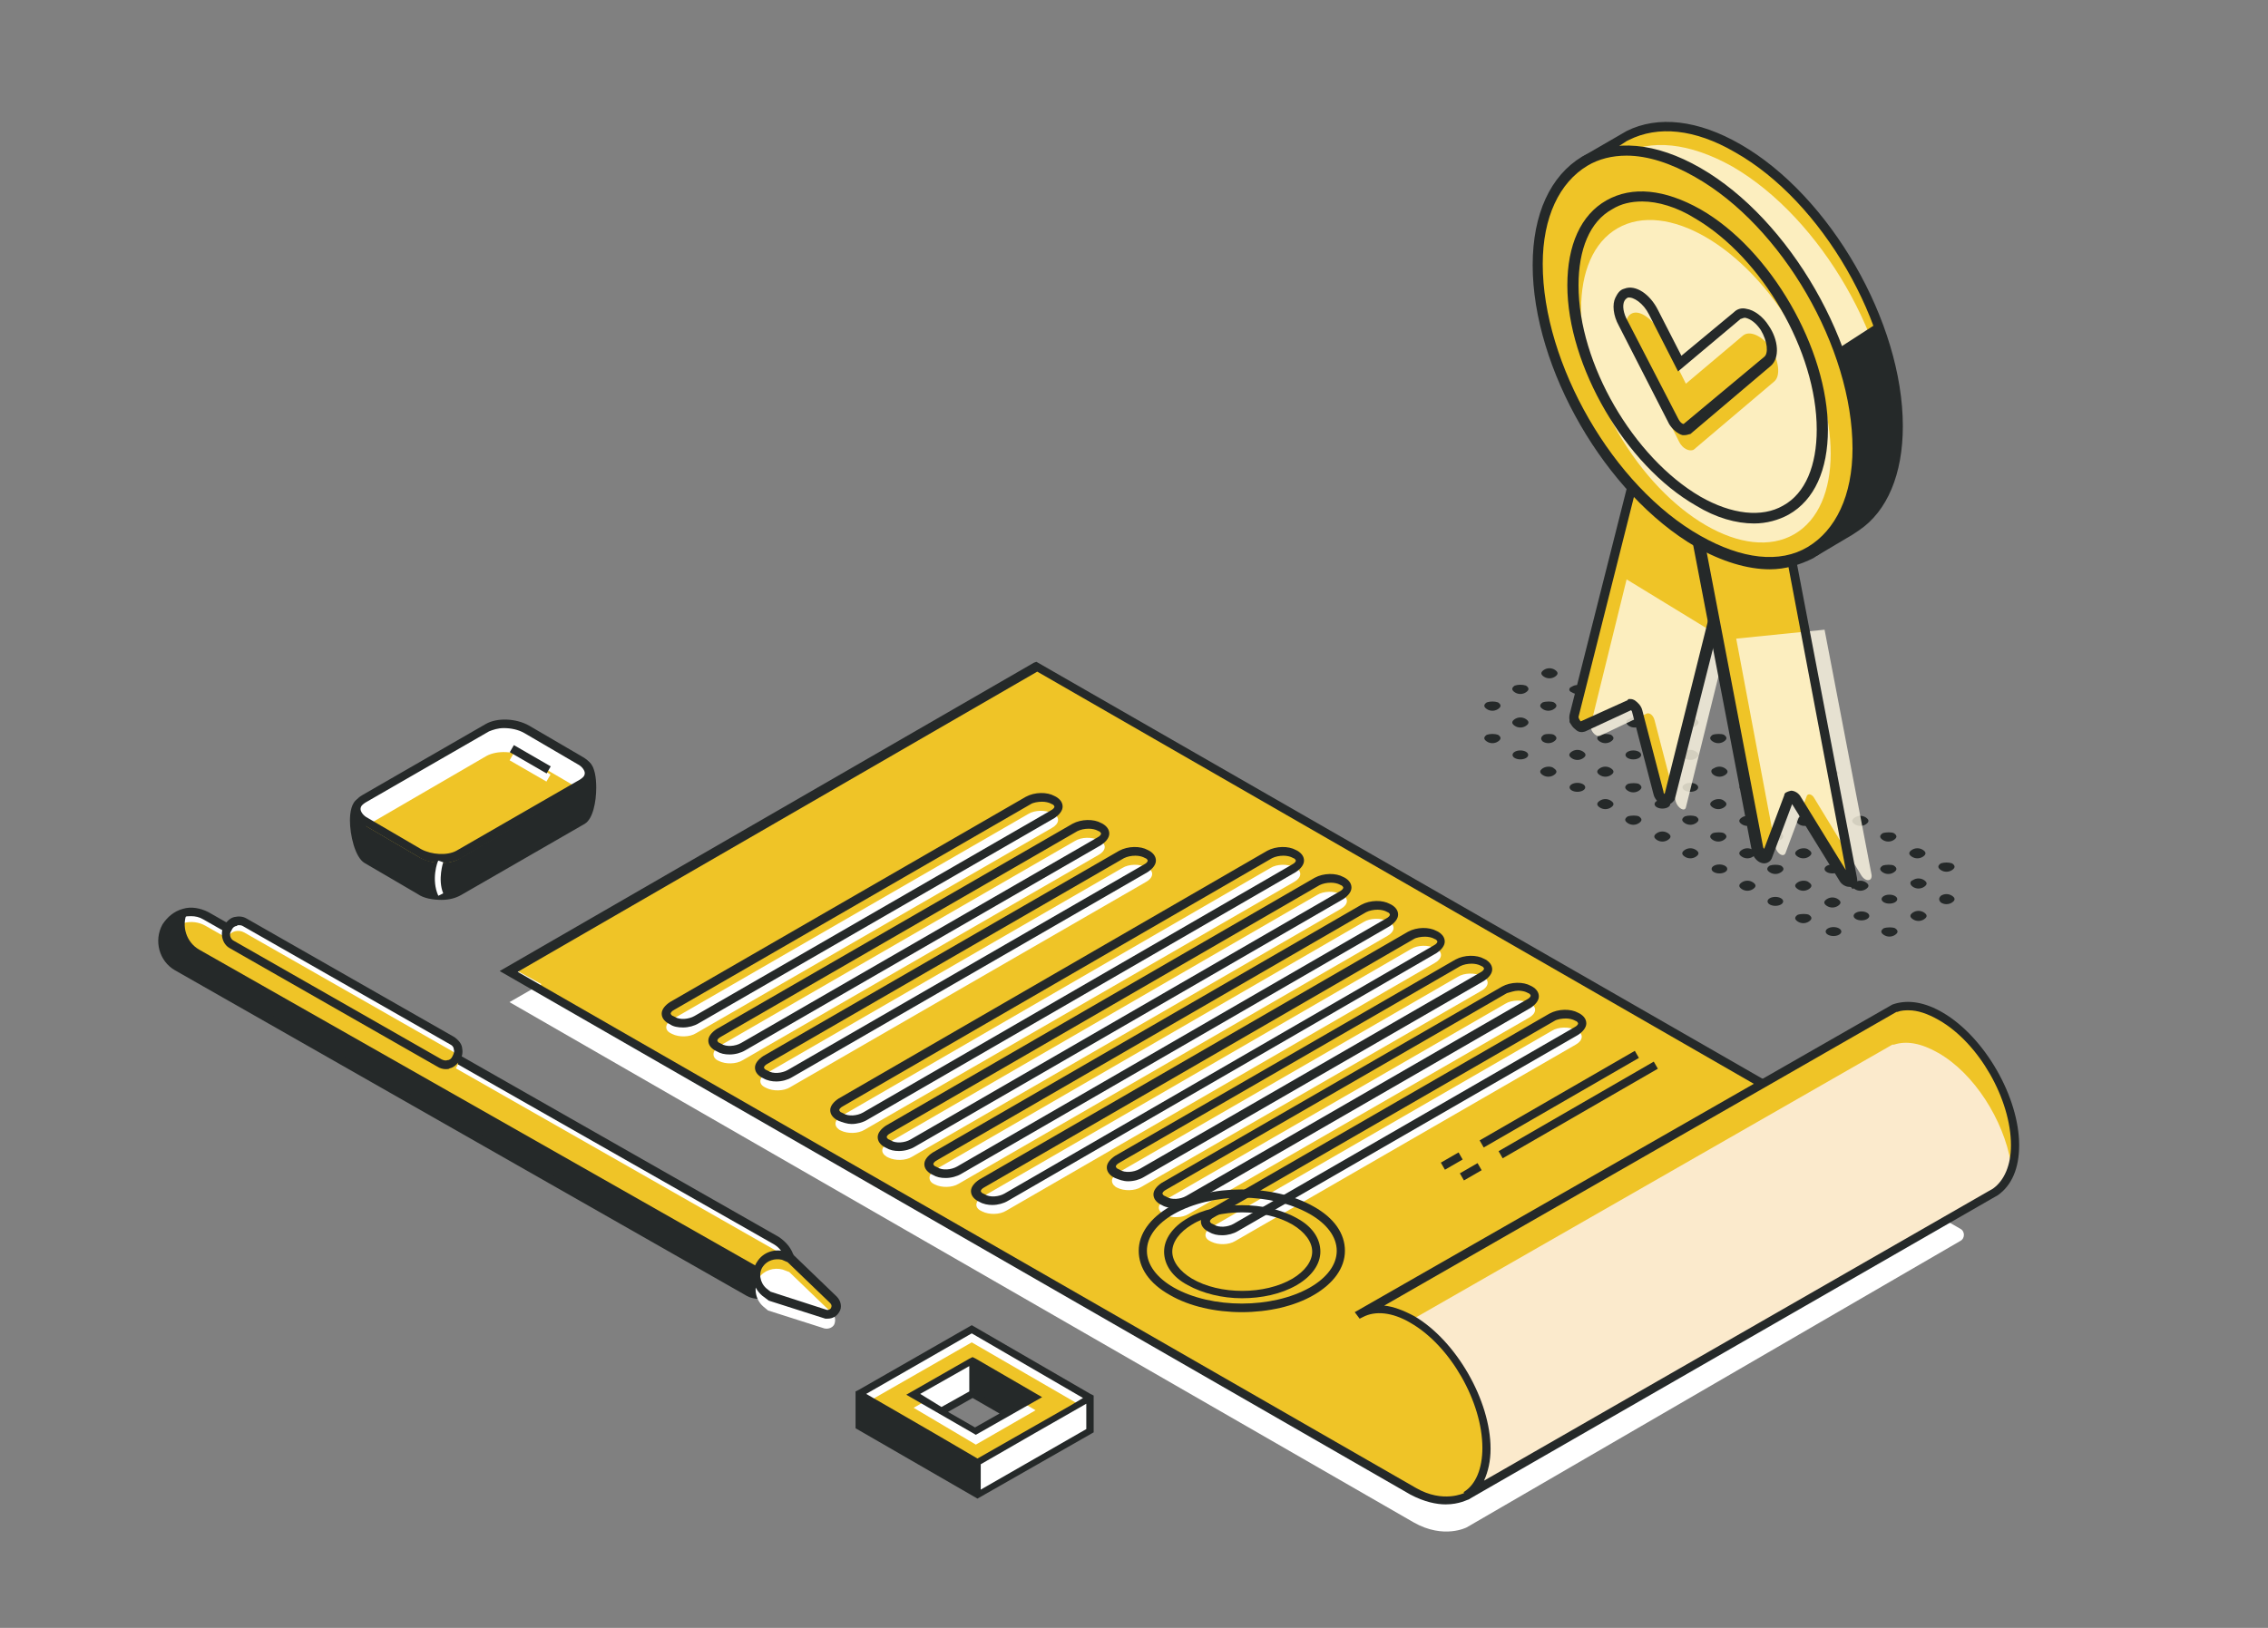 <svg width="390" height="280" viewBox="0 0 390 280" fill="none" xmlns="http://www.w3.org/2000/svg">
<rect x="0" y="0" width="390" height="280" fill="#808080" stroke="none"/>
<path d="M178.365 114.68L333.842 204.166L261.24 246.095L260.677 250.739L252.234 257.352C252.234 257.352 248.295 259.462 243.089 256.507L87.612 167.021L178.365 114.68Z" fill="white"/>
<path d="M178.365 120.168L337.078 211.343C337.922 211.765 337.922 213.031 337.078 213.453L252.234 262.699C252.234 262.699 248.295 264.809 243.089 261.854L87.612 172.368L178.365 120.168Z" fill="white"/>
<path d="M261.239 240.955L260.676 245.598L252.234 252.211C252.234 252.211 248.295 254.322 243.089 251.367L88.395 166.695L178.365 115.027L329.058 201.699L261.239 240.955Z" fill="#EFC427"/>
<path d="M261.239 245.955L260.676 250.598L252.234 257.211C252.234 257.211 248.295 259.322 243.089 256.367L92.395 169.695L178.365 120.027L329.058 206.699L261.239 245.955Z" fill="#EFC427"/>
<path d="M248.576 258.759C250.968 258.759 252.375 257.915 252.516 257.915L261.239 251.02L261.802 246.377L335.249 204.026L178.224 113.836L177.802 113.977L85.923 167.021L242.526 257.07C244.918 258.337 247.028 258.759 248.576 258.759ZM259.973 250.317L251.812 256.789C251.812 256.789 248.154 258.618 243.511 255.945L89.019 167.162L178.365 115.524L332.435 204.167L260.536 245.674L259.973 250.317Z" fill="#252929"/>
<path d="M131.511 187.001L131.793 187.142C132.918 187.704 134.747 187.704 135.873 187.001L197.079 151.685C198.345 150.981 198.486 149.856 197.36 149.293L197.079 149.152C195.953 148.589 194.124 148.589 192.999 149.293L131.793 184.609C130.526 185.312 130.386 186.438 131.511 187.001Z" fill="white"/>
<path d="M133.481 186.016C134.466 186.016 135.451 185.734 136.154 185.312L197.36 149.996C198.204 149.433 198.767 148.73 198.767 148.026C198.767 147.323 198.345 146.76 197.641 146.338L197.36 146.197C196.094 145.494 193.983 145.494 192.435 146.338L131.23 181.654C130.385 182.217 129.823 182.92 129.823 183.624C129.823 184.327 130.245 184.89 130.948 185.312L131.23 185.453C131.933 185.875 132.777 186.016 133.481 186.016ZM195.25 147.182C195.812 147.182 196.375 147.323 196.657 147.464L196.938 147.604C197.079 147.604 197.36 147.886 197.36 148.026C197.36 148.167 197.219 148.448 196.657 148.73L135.451 184.046C134.466 184.609 132.918 184.75 132.074 184.187L131.792 184.046C131.652 184.046 131.37 183.765 131.37 183.624C131.37 183.483 131.511 183.202 132.074 182.92L193.28 147.604C193.842 147.323 194.546 147.182 195.25 147.182Z" fill="#252929"/>
<path d="M123.35 182.358L123.632 182.499C124.757 183.061 126.587 183.061 127.712 182.358L188.918 147.042C190.184 146.338 190.325 145.213 189.199 144.65L188.918 144.509C187.792 143.946 185.963 143.946 184.838 144.65L123.632 179.966C122.506 180.669 122.365 181.795 123.35 182.358Z" fill="white"/>
<path d="M125.461 181.373C126.446 181.373 127.431 181.091 128.134 180.669L189.34 145.353C190.184 144.79 190.747 144.087 190.747 143.383C190.747 142.68 190.325 142.117 189.621 141.695L189.34 141.554C188.074 140.851 185.963 140.851 184.415 141.695L123.21 177.011C122.365 177.574 121.803 178.277 121.803 178.981C121.803 179.684 122.225 180.247 122.928 180.669L123.21 180.81C123.913 181.232 124.617 181.373 125.461 181.373ZM187.229 142.539C187.792 142.539 188.355 142.68 188.637 142.821L188.918 142.961C189.059 142.961 189.34 143.243 189.34 143.383C189.34 143.524 189.199 143.805 188.637 144.087L127.431 179.403C126.446 179.966 124.898 180.107 124.054 179.544L123.772 179.403C123.632 179.403 123.35 179.122 123.35 178.981C123.35 178.84 123.491 178.559 124.054 178.277L185.26 142.961C185.822 142.68 186.526 142.539 187.229 142.539Z" fill="#252929"/>
<path d="M115.33 177.715L115.612 177.855C116.737 178.418 118.566 178.418 119.692 177.715L180.898 142.399C182.164 141.695 182.305 140.569 181.179 140.007L180.898 139.866C179.772 139.303 177.943 139.303 176.817 140.007L115.612 175.323C114.345 176.026 114.204 177.152 115.33 177.715Z" fill="white"/>
<path d="M117.441 176.73C118.426 176.73 119.411 176.448 120.114 176.026L181.32 140.71C182.164 140.147 182.727 139.444 182.727 138.74C182.727 138.037 182.305 137.474 181.601 137.052L181.32 136.911C180.054 136.208 177.943 136.208 176.395 137.052L115.19 172.368C114.345 172.931 113.783 173.634 113.783 174.338C113.783 175.041 114.205 175.604 114.908 176.026L115.19 176.167C115.752 176.589 116.597 176.73 117.441 176.73ZM179.209 137.896C179.772 137.896 180.335 138.037 180.617 138.177L180.898 138.318C181.039 138.318 181.32 138.6 181.32 138.74C181.32 138.881 181.179 139.162 180.617 139.444L119.411 174.76C118.426 175.323 116.878 175.463 116.034 174.901L115.752 174.76C115.612 174.76 115.33 174.479 115.33 174.338C115.33 174.197 115.471 173.916 116.034 173.634L177.24 138.318C177.662 138.037 178.506 137.896 179.209 137.896Z" fill="#252929"/>
<path d="M160.496 203.604L160.777 203.744C161.903 204.307 163.732 204.307 164.858 203.604L238.586 160.971C239.853 160.268 239.993 159.142 238.868 158.579L238.586 158.438C237.461 157.876 235.631 157.876 234.506 158.579L160.777 201.212C159.652 201.915 159.511 203.041 160.496 203.604Z" fill="white"/>
<path d="M162.606 202.619C163.591 202.619 164.576 202.337 165.28 201.915L239.008 159.283C239.852 158.72 240.415 158.016 240.415 157.313C240.415 156.609 239.993 156.046 239.29 155.624L239.008 155.484C237.742 154.78 235.631 154.78 234.084 155.624L160.355 198.257C159.511 198.82 158.948 199.523 158.948 200.227C158.948 200.93 159.37 201.493 160.074 201.915L160.355 202.056C161.059 202.478 161.762 202.619 162.606 202.619ZM236.898 156.469C237.461 156.469 238.023 156.609 238.305 156.75L238.586 156.891C238.727 156.891 239.008 157.172 239.008 157.313C239.008 157.453 238.868 157.735 238.305 158.016L164.576 200.649C163.591 201.212 162.044 201.352 161.199 200.79L160.918 200.649C160.777 200.649 160.496 200.368 160.496 200.227C160.496 200.086 160.637 199.805 161.199 199.523L234.928 156.891C235.491 156.609 236.194 156.469 236.898 156.469Z" fill="#252929"/>
<path d="M152.476 198.961L152.757 199.101C153.883 199.664 155.712 199.664 156.838 198.961L230.566 156.328C231.833 155.625 231.973 154.499 230.848 153.936L230.566 153.795C229.441 153.233 227.611 153.233 226.486 153.936L152.757 196.569C151.491 197.272 151.35 198.257 152.476 198.961Z" fill="white"/>
<path d="M154.586 197.976C155.571 197.976 156.556 197.694 157.26 197.272L230.988 154.64C231.832 154.077 232.395 153.373 232.395 152.67C232.395 151.966 231.973 151.403 231.27 150.981L230.988 150.841C229.722 150.137 227.611 150.137 226.064 150.981L152.335 193.614C151.491 194.177 150.928 194.88 150.928 195.584C150.928 196.287 151.35 196.85 152.054 197.272L152.335 197.413C153.039 197.835 153.742 197.976 154.586 197.976ZM228.878 151.826C229.44 151.826 230.003 151.966 230.285 152.107L230.566 152.248C230.707 152.248 230.988 152.529 230.988 152.67C230.988 152.81 230.848 153.092 230.285 153.373L156.556 196.006C155.571 196.569 154.024 196.709 153.179 196.147L152.898 196.006C152.757 196.006 152.476 195.724 152.476 195.584C152.476 195.443 152.617 195.162 153.179 194.88L226.908 152.248C227.471 151.966 228.174 151.826 228.878 151.826Z" fill="#252929"/>
<path d="M144.315 194.317L144.597 194.458C145.723 195.021 147.552 195.021 148.677 194.317L222.546 151.685C223.813 150.981 223.953 149.856 222.828 149.293L222.546 149.152C221.421 148.589 219.592 148.589 218.466 149.293L144.738 191.925C143.471 192.629 143.331 193.614 144.315 194.317Z" fill="white"/>
<path d="M146.426 193.332C147.41 193.332 148.395 193.051 149.099 192.629L222.827 149.996C223.672 149.433 224.234 148.73 224.234 148.026C224.234 147.323 223.812 146.76 223.109 146.338L222.827 146.197C221.561 145.494 219.45 145.494 217.903 146.338L144.174 188.971C143.33 189.533 142.767 190.237 142.767 190.94C142.767 191.644 143.189 192.207 143.893 192.629L144.174 192.77C144.878 193.051 145.722 193.332 146.426 193.332ZM220.717 147.182C221.28 147.182 221.842 147.323 222.124 147.464L222.405 147.604C222.546 147.604 222.827 147.886 222.827 148.026C222.827 148.167 222.687 148.448 222.124 148.73L148.395 191.363C147.41 191.925 145.863 192.066 145.019 191.503L144.737 191.363C144.596 191.363 144.315 191.081 144.315 190.94C144.315 190.8 144.456 190.518 145.019 190.237L218.747 147.604C219.31 147.323 220.013 147.182 220.717 147.182Z" fill="#252929"/>
<path d="M200.033 208.81L200.315 208.951C201.44 209.513 203.27 209.513 204.395 208.81L262.928 175.041C264.194 174.338 264.335 173.212 263.209 172.649L262.928 172.509C261.802 171.946 259.973 171.946 258.847 172.649L200.315 206.418C199.049 207.121 198.908 208.106 200.033 208.81Z" fill="white"/>
<path d="M202.003 207.825C202.988 207.825 203.973 207.543 204.677 207.121L263.209 173.353C264.053 172.79 264.616 172.087 264.616 171.383C264.616 170.68 264.194 170.117 263.491 169.695L263.209 169.554C261.943 168.85 259.832 168.85 258.285 169.695L199.752 203.463C198.908 204.026 198.345 204.729 198.345 205.433C198.345 206.136 198.767 206.699 199.471 207.121L199.752 207.262C200.456 207.684 201.3 207.825 202.003 207.825ZM261.099 170.398C261.661 170.398 262.224 170.539 262.506 170.68L262.787 170.82C262.928 170.82 263.209 171.102 263.209 171.242C263.209 171.383 263.068 171.664 262.506 171.946L203.973 205.714C202.988 206.277 201.441 206.418 200.596 205.855L200.315 205.714C200.174 205.714 199.893 205.433 199.893 205.292C199.893 205.152 200.033 204.87 200.596 204.589L259.129 170.82C259.692 170.68 260.395 170.398 261.099 170.398Z" fill="#252929"/>
<path d="M191.873 204.167L192.154 204.307C193.28 204.87 195.109 204.87 196.235 204.167L254.767 170.398C256.033 169.695 256.174 168.569 255.049 168.006L254.767 167.865C253.641 167.303 251.812 167.303 250.687 168.006L192.154 201.775C191.029 202.478 190.888 203.463 191.873 204.167Z" fill="white"/>
<path d="M193.983 203.182C194.968 203.182 195.953 202.9 196.657 202.478L255.189 168.71C256.033 168.147 256.596 167.443 256.596 166.74C256.596 166.036 256.174 165.473 255.471 165.051L255.189 164.911C253.923 164.207 251.812 164.207 250.265 165.051L191.732 198.82C190.888 199.383 190.325 200.086 190.325 200.79C190.325 201.493 190.747 202.056 191.451 202.478L191.732 202.619C192.436 202.9 193.139 203.182 193.983 203.182ZM253.079 165.755C253.641 165.755 254.204 165.896 254.486 166.036L254.767 166.177C254.908 166.177 255.189 166.458 255.189 166.599C255.189 166.74 255.048 167.021 254.486 167.303L195.953 201.071C194.968 201.634 193.42 201.775 192.576 201.212L192.295 201.071C192.154 201.071 191.873 200.79 191.873 200.649C191.873 200.508 192.013 200.227 192.576 199.945L251.109 166.177C251.672 165.896 252.375 165.755 253.079 165.755Z" fill="#252929"/>
<path d="M168.657 208.247L168.938 208.388C170.064 208.951 171.893 208.951 173.018 208.247L246.747 165.614C248.013 164.911 248.154 163.785 247.028 163.222L246.747 163.082C245.621 162.519 243.792 162.519 242.666 163.222L168.938 205.855C167.672 206.559 167.531 207.684 168.657 208.247Z" fill="white"/>
<path d="M170.626 207.262C171.611 207.262 172.596 206.981 173.3 206.559L247.028 163.926C247.872 163.363 248.435 162.66 248.435 161.956C248.435 161.253 248.013 160.69 247.31 160.268L247.028 160.127C245.762 159.423 243.651 159.423 242.104 160.268L168.375 202.9C167.531 203.463 166.968 204.167 166.968 204.87C166.968 205.574 167.39 206.136 168.094 206.559L168.375 206.699C169.079 207.121 169.923 207.262 170.626 207.262ZM245.058 161.112C245.621 161.112 246.184 161.253 246.465 161.393L246.747 161.534C246.888 161.534 247.169 161.815 247.169 161.956C247.169 162.097 247.028 162.378 246.465 162.66L172.737 205.292C171.752 205.855 170.204 205.996 169.36 205.433L169.079 205.292C168.938 205.292 168.657 205.011 168.657 204.87C168.657 204.729 168.797 204.448 169.36 204.167L243.089 161.534C243.511 161.253 244.355 161.112 245.058 161.112Z" fill="#252929"/>
<path d="M208.054 213.453L208.335 213.594C209.461 214.156 211.29 214.156 212.416 213.453L270.948 179.684C272.214 178.981 272.355 177.855 271.229 177.293L270.948 177.152C269.822 176.589 267.993 176.589 266.868 177.293L208.335 211.061C207.069 211.764 206.928 212.89 208.054 213.453Z" fill="white"/>
<path d="M210.164 212.468C211.149 212.468 212.134 212.187 212.838 211.764L271.37 177.996C272.214 177.433 272.777 176.73 272.777 176.026C272.777 175.323 272.355 174.76 271.651 174.338L271.37 174.197C270.104 173.494 267.993 173.494 266.445 174.338L207.913 208.106C207.069 208.669 206.506 209.373 206.506 210.076C206.506 210.78 206.928 211.342 207.632 211.764L207.913 211.905C208.616 212.327 209.32 212.468 210.164 212.468ZM269.26 175.182C269.822 175.182 270.385 175.323 270.667 175.463L270.948 175.604C271.089 175.604 271.37 175.885 271.37 176.026C271.37 176.167 271.229 176.448 270.667 176.73L212.134 210.498C211.149 211.061 209.601 211.202 208.757 210.639L208.476 210.498C208.335 210.498 208.054 210.217 208.054 210.076C208.054 209.935 208.194 209.654 208.757 209.373L267.29 175.604C267.712 175.323 268.556 175.182 269.26 175.182Z" fill="#252929"/>
<path d="M213.541 225.694C218.043 225.694 222.546 224.709 225.923 222.739C229.3 220.769 231.27 218.096 231.27 215.141C231.27 212.187 229.44 209.513 225.923 207.543C219.028 203.604 207.913 203.604 201.159 207.543C197.782 209.513 195.812 212.187 195.812 215.141C195.812 218.096 197.641 220.769 201.159 222.739C204.536 224.709 209.038 225.694 213.541 225.694ZM213.541 205.996C217.762 205.996 221.983 206.981 225.219 208.81C228.174 210.498 229.863 212.749 229.863 215.141C229.863 217.533 228.174 219.784 225.219 221.473C218.747 225.131 208.335 225.131 201.863 221.473C198.908 219.784 197.219 217.533 197.219 215.141C197.219 212.749 198.908 210.498 201.863 208.81C205.099 206.981 209.32 205.996 213.541 205.996Z" fill="#252929"/>
<path d="M213.541 223.301C216.918 223.301 220.295 222.597 222.968 221.05C225.642 219.502 227.049 217.391 227.049 215.281C227.049 213.029 225.642 210.919 222.968 209.512C217.762 206.557 209.32 206.557 204.255 209.512C201.581 211.06 200.174 213.17 200.174 215.281C200.174 217.532 201.581 219.642 204.255 221.05C206.787 222.457 210.164 223.301 213.541 223.301ZM213.541 208.527C216.637 208.527 219.873 209.231 222.265 210.638C224.375 211.904 225.642 213.592 225.642 215.281C225.642 216.969 224.375 218.658 222.265 219.924C217.481 222.738 209.742 222.738 204.958 219.924C202.848 218.658 201.581 216.969 201.581 215.281C201.581 213.592 202.848 211.904 204.958 210.638C207.209 209.231 210.446 208.527 213.541 208.527Z" fill="#252929"/>
<path d="M281.119 180.746L281.823 181.964L255.138 197.371L254.434 196.152L281.119 180.746Z" fill="#252929"/>
<path d="M284.378 182.601L285.081 183.82L258.396 199.227L257.693 198.008L284.378 182.601Z" fill="#252929"/>
<path d="M250.811 198.218L251.515 199.436L248.468 201.195L247.765 199.977L250.811 198.218Z" fill="#252929"/>
<path d="M254.078 200.06L254.782 201.279L251.735 203.037L251.032 201.819L254.078 200.06Z" fill="#252929"/>
<path d="M325.963 173.352H326.244C328.355 172.649 330.887 173.071 333.842 174.759C340.877 178.84 346.646 188.689 346.646 196.85C346.646 200.649 345.38 203.463 343.269 204.87L342.284 205.432L252.234 257.211C254.485 255.804 255.892 252.99 255.892 249.05C255.892 240.889 250.124 231.04 243.089 226.96C239.712 224.99 236.616 224.709 234.224 225.975L325.963 173.352Z" fill="#EFC427"/>
<path d="M243.089 226.819L325.4 179.684H325.681C327.792 178.981 330.324 179.403 333.279 181.091C339.47 184.609 344.535 192.629 345.802 200.086C345.239 202.197 344.254 203.604 342.847 204.588L341.862 205.151L255.189 254.96C255.189 254.116 255.048 253.131 254.908 252.286C255.189 251.301 255.33 250.035 255.33 248.769C255.47 240.749 249.983 231.04 243.089 226.819Z" fill="#FBEACC"/>
<path d="M252.516 257.915L342.566 206.136L343.551 205.574C345.943 203.885 347.209 200.93 347.209 196.991C347.209 188.689 341.299 178.418 334.124 174.197C331.028 172.368 328.214 171.946 325.822 172.649L325.4 172.79L232.958 225.694L233.802 226.819L234.365 226.538C236.476 225.412 239.43 225.694 242.526 227.523C249.42 231.463 254.908 241.171 254.908 249.05C254.908 252.568 253.782 255.382 251.672 256.648L252.516 257.915ZM328.214 173.775C329.762 173.775 331.45 174.338 333.42 175.463C340.315 179.403 345.802 189.111 345.802 196.991C345.802 200.368 344.676 203.041 342.706 204.448L341.722 205.011L255.189 254.678C255.893 253.131 256.315 251.302 256.315 249.191C256.315 240.89 250.405 230.618 243.229 226.397C241.4 225.412 239.571 224.709 238.023 224.568L326.104 174.056H326.244C326.948 173.775 327.651 173.775 328.214 173.775Z" fill="#252929"/>
<path d="M133.472 213.302L35.402 157.443C33.01 156.036 29.915 156.88 28.508 159.272C27.101 161.664 27.945 164.76 30.337 166.167L128.407 222.025C130.799 223.432 133.894 222.588 135.301 220.196C136.708 217.804 135.864 214.709 133.472 213.302Z" fill="white"/>
<path d="M133.471 215.131L35.401 159.273C33.01 157.866 29.914 158.71 28.507 161.102C27.1 163.494 29.492 165.042 31.884 166.449L128.547 220.9C130.939 222.307 134.034 224.277 135.441 221.885C136.708 219.634 135.863 216.538 133.471 215.131Z" fill="#EFC427"/>
<path d="M28.648 159.413C29.352 158.006 30.759 157.303 32.166 157.021C31.181 159.273 32.025 162.087 34.276 163.353L132.346 219.071C133.472 219.634 134.598 219.775 135.723 219.634C135.582 219.775 135.582 220.056 135.442 220.197C134.035 222.589 130.939 223.433 128.547 222.026L30.477 166.167C28.085 164.901 27.241 161.805 28.648 159.413Z" fill="#252929"/>
<path d="M130.939 223.433C131.502 223.433 131.924 223.433 132.487 223.292C134.035 222.87 135.16 221.885 136.004 220.619C136.708 219.212 136.989 217.664 136.567 216.257C136.145 214.709 135.16 213.584 133.894 212.739L35.824 156.881C34.417 156.177 32.869 155.896 31.462 156.318C29.914 156.74 28.789 157.725 27.945 158.991C26.397 161.805 27.382 165.323 30.055 166.871L128.125 222.729C128.969 223.292 129.954 223.433 130.939 223.433ZM32.869 157.584C33.573 157.584 34.276 157.725 34.98 158.147L133.05 214.006C134.035 214.569 134.738 215.553 135.02 216.538C135.301 217.664 135.16 218.79 134.597 219.774C134.035 220.759 133.05 221.463 132.065 221.744C130.939 222.026 129.814 221.885 128.829 221.322L30.759 165.464C29.774 164.901 29.07 163.916 28.789 162.931C28.507 161.805 28.648 160.68 29.211 159.695C29.774 158.71 30.759 158.006 31.744 157.725C32.025 157.584 32.447 157.584 32.869 157.584Z" fill="#252929"/>
<path d="M77.754 178.971L42.015 158.57C41.03 158.007 39.764 158.288 39.201 159.273L39.06 159.554C38.498 160.539 38.779 161.806 39.764 162.369L75.503 182.77C76.487 183.333 77.754 183.052 78.317 182.067L78.457 181.785C79.161 180.8 78.739 179.534 77.754 178.971Z" fill="white"/>
<path d="M77.753 180.801L42.015 160.399C41.03 159.836 39.764 160.118 39.201 161.102L39.06 161.384C38.497 162.369 38.779 163.635 39.764 164.198L75.502 184.6C76.487 185.162 77.753 184.881 78.316 183.896L78.457 183.615C79.16 182.63 78.738 181.363 77.753 180.801Z" fill="#EFC427"/>
<path d="M76.628 183.896C76.909 183.896 77.191 183.896 77.331 183.755C78.035 183.615 78.597 183.052 79.02 182.489L79.16 182.208C79.582 181.504 79.582 180.801 79.442 180.097C79.301 179.394 78.738 178.831 78.175 178.409L42.437 158.007C41.733 157.585 41.03 157.585 40.326 157.726C39.623 157.866 39.06 158.429 38.638 158.992L38.497 159.273C37.794 160.54 38.216 162.369 39.482 163.072L75.221 183.474C75.643 183.755 76.206 183.896 76.628 183.896ZM41.03 159.133C41.311 159.133 41.452 159.133 41.733 159.273L77.472 179.675C77.753 179.816 78.035 180.097 78.035 180.519C78.175 180.801 78.035 181.223 77.894 181.504L77.753 181.786C77.613 182.067 77.331 182.348 76.909 182.348C76.628 182.489 76.206 182.348 75.924 182.208L40.186 161.806C39.623 161.524 39.341 160.68 39.763 160.117L39.904 159.836C40.045 159.555 40.326 159.273 40.748 159.273C40.748 159.133 40.889 159.133 41.03 159.133Z" fill="#252929"/>
<path d="M132.206 222.871L131.361 222.167C129.954 220.901 129.673 218.79 130.658 217.243C131.502 215.976 133.191 215.413 134.738 215.836L135.864 216.258L143.321 223.434C143.743 223.856 143.884 224.559 143.603 225.263C143.321 225.825 142.618 226.107 141.914 225.966L132.206 222.871Z" fill="#EFC427"/>
<path d="M132.065 225.403L131.221 224.699C129.814 223.433 129.532 221.322 130.517 219.775C131.361 218.508 133.05 217.945 134.597 218.368L135.723 218.79L143.18 225.965C143.602 226.388 143.743 227.091 143.462 227.795C143.18 228.357 142.477 228.639 141.773 228.498L132.065 225.403Z" fill="white"/>
<path d="M142.336 226.81C143.18 226.81 143.883 226.388 144.306 225.685C144.868 224.84 144.587 223.715 143.883 223.011L136.285 215.695L135.019 215.273C133.19 214.71 131.22 215.413 130.235 216.961C128.969 218.79 129.25 221.323 131.08 222.87L132.205 223.715L141.914 226.81C141.914 226.81 142.054 226.81 142.336 226.81ZM135.441 217.102L142.758 224.137C143.039 224.418 143.039 224.7 142.899 224.981C142.758 225.262 142.336 225.403 142.054 225.262L132.487 222.167L131.783 221.604C130.657 220.619 130.376 218.931 131.22 217.805C131.924 216.82 133.19 216.398 134.456 216.68L135.441 217.102Z" fill="#252929"/>
<path d="M78.889 153.373L100.135 141.132C101.824 140.147 102.527 132.69 100.417 131.423L90.427 131.846C88.457 130.72 85.362 130.579 83.673 131.564L61.583 138.177C59.894 139.162 60.879 146.619 62.849 147.886L71.995 153.232C74.105 154.217 77.06 154.358 78.889 153.373Z" fill="#252929"/>
<path d="M75.934 154.78C77.2 154.78 78.326 154.499 79.311 153.936L100.557 141.695C101.964 140.851 102.527 137.896 102.527 135.504C102.527 134.097 102.386 131.565 100.979 130.861L100.838 130.72L90.849 131.142C88.597 130.017 85.502 129.876 83.673 130.861L61.442 137.474C60.457 138.037 60.175 139.725 60.175 141.132C60.175 143.524 61.02 147.464 62.708 148.449L71.854 153.795C72.838 154.499 74.386 154.78 75.934 154.78ZM100.276 132.127C100.698 132.549 100.979 133.675 100.979 135.504C100.979 138.178 100.276 140.147 99.713 140.429L78.467 152.67C76.919 153.514 74.246 153.373 72.416 152.388L63.271 147.042C62.426 146.479 61.442 143.524 61.442 140.992C61.442 139.585 61.723 138.881 61.864 138.74L83.954 132.127C85.502 131.283 88.316 131.424 90.004 132.409L90.145 132.549L100.276 132.127Z" fill="#252929"/>
<path d="M78.888 147.042L100.134 134.801C101.822 133.816 101.682 131.987 99.712 130.861L90.566 125.515C88.596 124.389 85.501 124.248 83.812 125.233L62.566 137.474C60.878 138.459 61.018 140.288 62.988 141.414L72.134 146.76C74.104 147.886 77.058 148.027 78.888 147.042Z" fill="white"/>
<path d="M90.425 130.298L99.571 135.645C99.571 135.645 99.571 135.645 99.711 135.645L78.887 147.745C77.199 148.73 74.103 148.589 72.134 147.464L62.988 142.117C62.988 142.117 62.988 142.117 62.847 142.117L83.671 130.017C85.5 129.032 88.455 129.173 90.425 130.298Z" fill="#EFC427"/>
<path d="M75.933 148.449C77.199 148.449 78.325 148.167 79.31 147.604L100.556 135.363C101.541 134.801 102.104 133.956 102.104 132.971C102.104 131.846 101.4 130.861 100.134 130.157L90.988 124.811C88.737 123.544 85.501 123.404 83.531 124.529L62.285 136.77C61.3 137.333 60.737 138.177 60.737 139.162C60.737 140.288 61.44 141.273 62.707 141.976L71.852 147.323C72.837 148.027 74.385 148.449 75.933 148.449ZM86.626 125.233C87.892 125.233 89.159 125.514 90.144 126.077L99.29 131.424C100.134 131.846 100.556 132.549 100.556 132.971C100.556 133.534 100.134 133.816 99.712 134.097L78.465 146.338C76.918 147.182 74.244 147.042 72.415 146.057L63.269 140.71C62.425 140.288 62.003 139.584 62.003 139.162C62.003 138.6 62.425 138.318 62.847 138.037L84.094 125.796C84.797 125.514 85.641 125.233 86.626 125.233Z" fill="#252929"/>
<path d="M75.371 154.077L76.215 153.655C75.23 151.263 76.215 148.308 76.215 148.308L75.371 148.027C75.23 148.167 74.104 151.263 75.371 154.077Z" fill="white"/>
<path d="M88.334 129.553L94.668 133.214L93.965 134.432L87.63 130.772L88.334 129.553Z" fill="white"/>
<path d="M88.367 128.16L94.702 131.82L93.998 133.038L87.663 129.378L88.367 128.16Z" fill="#252929"/>
<path d="M147.682 239.754L168.084 251.573L187.501 240.458L167.099 228.639L147.682 239.754ZM167.803 246.086L157.109 239.754L167.38 233.845L178.074 240.176L167.803 246.086Z" fill="white"/>
<path d="M147.682 242.006L168.084 253.825L187.501 242.709L167.099 230.89L147.682 242.006ZM167.803 248.478L157.109 242.146L167.38 236.237L178.074 242.568L167.803 248.478Z" fill="#EFC427"/>
<path d="M187.36 240.458V246.086L168.084 257.201V251.573L187.36 240.458Z" fill="white"/>
<path d="M147.682 239.754V245.382L168.084 257.201V251.573L147.682 239.754Z" fill="#252929"/>
<path d="M167.24 233.986V239.754L161.893 242.709L156.968 239.895L167.24 233.986Z" fill="white"/>
<path d="M178.074 240.317L167.24 233.986V239.754L173.149 243.131L178.074 240.317Z" fill="#252929"/>
<path d="M155.843 239.895L166.677 233.704L167.24 233.423L167.803 233.704L179.199 240.317L167.803 246.79L155.843 239.895ZM161.893 242.006L166.677 239.332V234.971L158.235 239.754L161.893 242.006ZM176.808 240.317L167.803 235.111V239.473L173.009 242.568L176.808 240.317ZM171.883 243.131L167.24 240.458L163.019 242.85L167.662 245.523L171.883 243.131Z" fill="#252929"/>
<path d="M147.119 245.664V240.036V239.332L147.682 239.051L167.099 227.936L187.501 239.754L188.063 240.036V240.739V246.367L168.084 257.764L147.119 245.664ZM148.244 240.739V245.101L167.38 256.217V251.855L159.923 247.493L148.244 240.739ZM186.234 240.458L167.099 229.343L148.948 239.754L160.626 246.508L168.084 250.87L184.124 241.724L186.234 240.458ZM186.797 245.805V241.443L177.933 246.508L168.646 251.855V256.217L186.797 245.805Z" fill="#252929"/>
<g clip-path="url(#clip0_2543_13284)">
<path d="M311.054 157.346C311.631 157.731 311.631 158.115 311.054 158.5C310.478 158.884 309.708 158.884 309.131 158.5C308.554 158.115 308.554 157.731 309.131 157.346C309.708 157.154 310.67 157.154 311.054 157.346Z" fill="#252929"/>
<path d="M316.054 154.654C316.631 155.038 316.631 155.423 316.054 155.808C315.477 156.192 314.708 156.192 314.131 155.808C313.554 155.423 313.554 155.038 314.131 154.654C314.708 154.269 315.477 154.269 316.054 154.654Z" fill="#252929"/>
<path d="M320.862 151.769C321.439 152.154 321.439 152.538 320.862 152.923C320.285 153.308 319.516 153.308 318.939 152.923C318.362 152.538 318.362 152.154 318.939 151.769C319.516 151.385 320.285 151.385 320.862 151.769Z" fill="#252929"/>
<path d="M305.285 155.807C306.029 155.807 306.631 155.463 306.631 155.038C306.631 154.613 306.029 154.269 305.285 154.269C304.542 154.269 303.939 154.613 303.939 155.038C303.939 155.463 304.542 155.807 305.285 155.807Z" fill="#252929"/>
<path d="M311.054 151.769C311.631 152.154 311.631 152.538 311.054 152.923C310.478 153.308 309.708 153.308 309.131 152.923C308.554 152.538 308.554 152.154 309.131 151.769C309.708 151.385 310.67 151.385 311.054 151.769Z" fill="#252929"/>
<path d="M315.093 150.231C315.836 150.231 316.439 149.886 316.439 149.461C316.439 149.037 315.836 148.692 315.093 148.692C314.349 148.692 313.747 149.037 313.747 149.461C313.747 149.886 314.349 150.231 315.093 150.231Z" fill="#252929"/>
<path d="M301.439 151.769C302.016 152.154 302.016 152.538 301.439 152.923C300.862 153.308 300.093 153.308 299.516 152.923C298.939 152.538 298.939 152.154 299.516 151.769C300.093 151.385 300.862 151.385 301.439 151.769Z" fill="#252929"/>
<path d="M306.247 148.884C306.824 149.269 306.824 149.654 306.247 150.038C305.67 150.423 304.901 150.423 304.324 150.038C303.747 149.654 303.747 149.269 304.324 148.884C304.901 148.692 305.67 148.692 306.247 148.884Z" fill="#252929"/>
<path d="M311.054 146.192C311.631 146.577 311.631 146.961 311.054 147.346C310.478 147.73 309.708 147.73 309.131 147.346C308.554 146.961 308.554 146.577 309.131 146.192C309.708 145.807 310.67 145.807 311.054 146.192Z" fill="#252929"/>
<path d="M295.67 150.231C296.413 150.231 297.016 149.886 297.016 149.461C297.016 149.037 296.413 148.692 295.67 148.692C294.926 148.692 294.324 149.037 294.324 149.461C294.324 149.886 294.926 150.231 295.67 150.231Z" fill="#252929"/>
<path d="M301.439 146.192C302.016 146.577 302.016 146.961 301.439 147.346C300.862 147.731 300.093 147.731 299.516 147.346C298.939 146.961 298.939 146.577 299.516 146.192C300.093 145.808 300.862 145.808 301.439 146.192Z" fill="#252929"/>
<path d="M305.285 144.654C306.029 144.654 306.631 144.309 306.631 143.884C306.631 143.46 306.029 143.115 305.285 143.115C304.542 143.115 303.939 143.46 303.939 143.884C303.939 144.309 304.542 144.654 305.285 144.654Z" fill="#252929"/>
<path d="M291.631 146.192C292.208 146.577 292.208 146.961 291.631 147.346C291.054 147.73 290.285 147.73 289.708 147.346C289.131 146.961 289.131 146.577 289.708 146.192C290.285 145.807 291.054 145.807 291.631 146.192Z" fill="#252929"/>
<path d="M296.439 143.308C297.016 143.692 297.016 144.077 296.439 144.461C295.862 144.846 295.093 144.846 294.516 144.461C293.939 144.077 293.939 143.692 294.516 143.308C295.093 143.115 296.054 143.115 296.439 143.308Z" fill="#252929"/>
<path d="M301.439 140.615C302.016 141 302.016 141.385 301.439 141.769C300.862 142.154 300.093 142.154 299.516 141.769C298.939 141.385 298.939 141 299.516 140.615C300.093 140.231 300.862 140.231 301.439 140.615Z" fill="#252929"/>
<path d="M286.824 143.308C287.4 143.692 287.4 144.077 286.824 144.461C286.247 144.846 285.477 144.846 284.9 144.461C284.324 144.077 284.324 143.692 284.9 143.308C285.477 142.923 286.247 142.923 286.824 143.308Z" fill="#252929"/>
<path d="M291.631 140.423C292.208 140.807 292.208 141.192 291.631 141.577C291.054 141.961 290.285 141.961 289.708 141.577C289.131 141.192 289.131 140.807 289.708 140.423C290.285 140.23 291.054 140.23 291.631 140.423Z" fill="#252929"/>
<path d="M296.439 137.731C297.016 138.115 297.016 138.5 296.439 138.884C295.862 139.269 295.093 139.269 294.516 138.884C293.939 138.5 293.939 138.115 294.516 137.731C295.093 137.346 296.054 137.346 296.439 137.731Z" fill="#252929"/>
<path d="M281.824 140.423C282.401 140.808 282.401 141.192 281.824 141.577C281.247 141.962 280.478 141.962 279.901 141.577C279.324 141.192 279.324 140.808 279.901 140.423C280.478 140.231 281.439 140.231 281.824 140.423Z" fill="#252929"/>
<path d="M285.862 139.077C286.605 139.077 287.208 138.732 287.208 138.308C287.208 137.883 286.605 137.538 285.862 137.538C285.119 137.538 284.516 137.883 284.516 138.308C284.516 138.732 285.119 139.077 285.862 139.077Z" fill="#252929"/>
<path d="M290.67 136.192C291.413 136.192 292.016 135.848 292.016 135.423C292.016 134.998 291.413 134.654 290.67 134.654C289.926 134.654 289.324 134.998 289.324 135.423C289.324 135.848 289.926 136.192 290.67 136.192Z" fill="#252929"/>
<path d="M277.016 137.731C277.593 138.115 277.593 138.5 277.016 138.884C276.439 139.269 275.67 139.269 275.093 138.884C274.516 138.5 274.516 138.115 275.093 137.731C275.67 137.346 276.439 137.346 277.016 137.731Z" fill="#252929"/>
<path d="M281.824 134.846C282.401 135.231 282.401 135.615 281.824 136C281.247 136.385 280.478 136.385 279.901 136C279.324 135.615 279.324 135.231 279.901 134.846C280.478 134.654 281.439 134.654 281.824 134.846Z" fill="#252929"/>
<path d="M286.824 132.154C287.4 132.538 287.4 132.923 286.824 133.308C286.247 133.692 285.477 133.692 284.9 133.308C284.324 132.923 284.324 132.538 284.9 132.154C285.477 131.769 286.247 131.769 286.824 132.154Z" fill="#252929"/>
<path d="M271.247 136.192C271.99 136.192 272.593 135.848 272.593 135.423C272.593 134.998 271.99 134.654 271.247 134.654C270.503 134.654 269.901 134.998 269.901 135.423C269.901 135.848 270.503 136.192 271.247 136.192Z" fill="#252929"/>
<path d="M277.016 132.154C277.593 132.539 277.593 132.923 277.016 133.308C276.439 133.692 275.67 133.692 275.093 133.308C274.516 132.923 274.516 132.539 275.093 132.154C275.67 131.769 276.439 131.769 277.016 132.154Z" fill="#252929"/>
<path d="M280.863 130.615C281.606 130.615 282.209 130.271 282.209 129.846C282.209 129.421 281.606 129.077 280.863 129.077C280.119 129.077 279.516 129.421 279.516 129.846C279.516 130.271 280.119 130.615 280.863 130.615Z" fill="#252929"/>
<path d="M267.208 132.154C267.785 132.538 267.785 132.923 267.208 133.308C266.631 133.692 265.862 133.692 265.285 133.308C264.708 132.923 264.708 132.538 265.285 132.154C265.862 131.769 266.824 131.769 267.208 132.154Z" fill="#252929"/>
<path d="M272.209 129.269C272.785 129.654 272.785 130.038 272.209 130.423C271.632 130.808 270.862 130.808 270.285 130.423C269.709 130.038 269.709 129.654 270.285 129.269C270.862 128.885 271.632 128.885 272.209 129.269Z" fill="#252929"/>
<path d="M277.016 126.384C277.593 126.769 277.593 127.154 277.016 127.538C276.439 127.923 275.67 127.923 275.093 127.538C274.516 127.154 274.516 126.769 275.093 126.384C275.67 126.192 276.439 126.192 277.016 126.384Z" fill="#252929"/>
<path d="M261.438 130.615C262.182 130.615 262.785 130.271 262.785 129.846C262.785 129.421 262.182 129.077 261.438 129.077C260.695 129.077 260.092 129.421 260.092 129.846C260.092 130.271 260.695 130.615 261.438 130.615Z" fill="#252929"/>
<path d="M267.208 126.384C267.785 126.769 267.785 127.154 267.208 127.538C266.631 127.923 265.862 127.923 265.285 127.538C264.901 127.154 264.901 126.769 265.477 126.384C265.862 126.192 266.824 126.192 267.208 126.384Z" fill="#252929"/>
<path d="M271.247 124.846C271.99 124.846 272.593 124.502 272.593 124.077C272.593 123.652 271.99 123.308 271.247 123.308C270.503 123.308 269.901 123.652 269.901 124.077C269.901 124.502 270.503 124.846 271.247 124.846Z" fill="#252929"/>
<path d="M257.593 126.384C258.17 126.769 258.17 127.154 257.593 127.538C257.016 127.923 256.247 127.923 255.67 127.538C255.093 127.154 255.093 126.769 255.67 126.384C256.247 126.192 257.016 126.192 257.593 126.384Z" fill="#252929"/>
<path d="M262.4 123.692C262.977 124.077 262.977 124.461 262.4 124.846C261.824 125.23 261.054 125.23 260.477 124.846C259.9 124.461 259.9 124.077 260.477 123.692C261.054 123.307 261.824 123.307 262.4 123.692Z" fill="#252929"/>
<path d="M267.208 120.808C267.785 121.192 267.785 121.577 267.208 121.961C266.631 122.346 265.862 122.346 265.285 121.961C264.708 121.577 264.708 121.192 265.285 120.808C265.862 120.615 266.824 120.615 267.208 120.808Z" fill="#252929"/>
<path d="M257.593 120.808C258.17 121.192 258.17 121.577 257.593 121.961C257.016 122.346 256.247 122.346 255.67 121.961C255.093 121.577 255.093 121.192 255.67 120.808C256.247 120.615 257.016 120.615 257.593 120.808Z" fill="#252929"/>
<path d="M262.4 117.923C262.977 118.307 262.977 118.692 262.4 119.077C261.824 119.461 261.054 119.461 260.477 119.077C259.9 118.692 259.9 118.307 260.477 117.923C261.054 117.73 261.824 117.73 262.4 117.923Z" fill="#252929"/>
<path d="M325.863 159.654C326.44 160.038 326.44 160.423 325.863 160.808C325.286 161.192 324.516 161.192 323.94 160.808C323.363 160.423 323.363 160.038 323.94 159.654C324.516 159.461 325.478 159.461 325.863 159.654Z" fill="#252929"/>
<path d="M330.862 156.961C331.439 157.346 331.439 157.731 330.862 158.115C330.285 158.5 329.516 158.5 328.939 158.115C328.362 157.731 328.362 157.346 328.939 156.961C329.516 156.577 330.285 156.577 330.862 156.961Z" fill="#252929"/>
<path d="M315.285 161C316.028 161 316.631 160.655 316.631 160.23C316.631 159.806 316.028 159.461 315.285 159.461C314.541 159.461 313.938 159.806 313.938 160.23C313.938 160.655 314.541 161 315.285 161Z" fill="#252929"/>
<path d="M320.093 158.308C320.836 158.308 321.439 157.963 321.439 157.538C321.439 157.113 320.836 156.769 320.093 156.769C319.349 156.769 318.747 157.113 318.747 157.538C318.747 157.963 319.349 158.308 320.093 158.308Z" fill="#252929"/>
<path d="M324.9 155.423C325.644 155.423 326.247 155.079 326.247 154.654C326.247 154.229 325.644 153.885 324.9 153.885C324.157 153.885 323.554 154.229 323.554 154.654C323.554 155.079 324.157 155.423 324.9 155.423Z" fill="#252929"/>
<path d="M325.67 148.884C326.247 149.269 326.247 149.654 325.67 150.038C325.093 150.423 324.324 150.423 323.747 150.038C323.17 149.654 323.17 149.269 323.747 148.884C324.324 148.692 325.285 148.692 325.67 148.884Z" fill="#252929"/>
<path d="M330.67 146.192C331.247 146.577 331.247 146.961 330.67 147.346C330.093 147.731 329.324 147.731 328.747 147.346C328.17 146.961 328.17 146.577 328.747 146.192C329.324 145.808 330.093 145.808 330.67 146.192Z" fill="#252929"/>
<path d="M325.67 143.308C326.247 143.692 326.247 144.077 325.67 144.462C325.093 144.846 324.324 144.846 323.747 144.462C323.17 144.077 323.17 143.692 323.747 143.308C324.324 143.115 325.285 143.115 325.67 143.308Z" fill="#252929"/>
<path d="M314.131 143.308C314.708 142.923 315.477 142.923 316.054 143.308C316.631 143.692 316.631 144.077 316.054 144.462C315.477 144.846 314.708 144.846 314.131 144.462C313.554 144.077 313.554 143.692 314.131 143.308Z" fill="#252929"/>
<path d="M320.862 140.615C321.439 141 321.439 141.384 320.862 141.769C320.285 142.154 319.516 142.154 318.939 141.769C318.362 141.384 318.362 141 318.939 140.615C319.516 140.231 320.285 140.231 320.862 140.615Z" fill="#252929"/>
<path d="M309.323 140.615C309.9 140.231 310.669 140.231 311.246 140.615C311.823 141 311.823 141.384 311.246 141.769C310.669 142.154 309.9 142.154 309.323 141.769C308.746 141.384 308.746 140.807 309.323 140.615Z" fill="#252929"/>
<path d="M316.054 137.731C316.631 138.115 316.631 138.5 316.054 138.884C315.477 139.269 314.708 139.269 314.131 138.884C313.554 138.5 313.554 138.115 314.131 137.731C314.708 137.346 315.477 137.346 316.054 137.731Z" fill="#252929"/>
<path d="M304.515 137.731C305.092 137.346 305.861 137.346 306.438 137.731C307.015 138.115 307.015 138.5 306.438 138.884C305.861 139.269 305.092 139.269 304.515 138.884C303.938 138.5 303.938 138.115 304.515 137.731Z" fill="#252929"/>
<path d="M310.286 136.192C311.029 136.192 311.632 135.848 311.632 135.423C311.632 134.998 311.029 134.654 310.286 134.654C309.542 134.654 308.939 134.998 308.939 135.423C308.939 135.848 309.542 136.192 310.286 136.192Z" fill="#252929"/>
<path d="M316.054 133.115C315.477 133.5 314.708 133.5 314.131 133.115C313.554 132.731 313.554 132.346 314.131 131.961C314.708 131.769 316.631 132.923 316.054 133.115Z" fill="#252929"/>
<path d="M300.478 136.192C301.221 136.192 301.824 135.848 301.824 135.423C301.824 134.998 301.221 134.654 300.478 134.654C299.734 134.654 299.131 134.998 299.131 135.423C299.131 135.848 299.734 136.192 300.478 136.192Z" fill="#252929"/>
<path d="M305.285 133.308C306.029 133.308 306.631 132.963 306.631 132.538C306.631 132.113 306.029 131.769 305.285 131.769C304.542 131.769 303.939 132.113 303.939 132.538C303.939 132.963 304.542 133.308 305.285 133.308Z" fill="#252929"/>
<path d="M311.054 130.423C310.478 130.808 309.708 130.808 309.131 130.423C308.554 130.038 308.554 129.654 309.131 129.269C309.708 128.884 311.631 130.038 311.054 130.423Z" fill="#252929"/>
<path d="M294.708 132.154C295.285 131.769 296.054 131.769 296.631 132.154C297.208 132.538 297.208 132.923 296.631 133.308C296.054 133.692 295.285 133.692 294.708 133.308C294.131 132.923 294.131 132.346 294.708 132.154Z" fill="#252929"/>
<path d="M301.439 129.269C302.016 129.654 302.016 130.038 301.439 130.423C300.862 130.808 300.093 130.808 299.516 130.423C298.939 130.038 298.939 129.654 299.516 129.269C300.093 128.885 300.862 128.885 301.439 129.269Z" fill="#252929"/>
<path d="M306.247 127.538C305.67 127.923 304.901 127.923 304.324 127.538C303.747 127.154 303.747 126.769 304.324 126.385C304.901 126.192 306.824 127.154 306.247 127.538Z" fill="#252929"/>
<path d="M289.708 129.269C290.285 128.885 291.054 128.885 291.631 129.269C292.208 129.654 292.208 130.038 291.631 130.423C291.054 130.808 290.285 130.808 289.708 130.423C289.323 130.038 289.323 129.654 289.708 129.269Z" fill="#252929"/>
<path d="M296.439 126.384C297.016 126.769 297.016 127.154 296.439 127.538C295.862 127.923 295.093 127.923 294.516 127.538C293.939 127.154 293.939 126.769 294.516 126.384C295.093 126.192 296.054 126.192 296.439 126.384Z" fill="#252929"/>
<path d="M284.9 126.384C285.477 126 286.247 126 286.824 126.384C287.4 126.769 287.4 127.154 286.824 127.538C286.247 127.923 285.477 127.923 284.9 127.538C284.324 127.154 284.324 126.769 284.9 126.384Z" fill="#252929"/>
<path d="M291.631 123.692C292.208 124.077 292.208 124.461 291.631 124.846C291.054 125.23 290.285 125.23 289.708 124.846C289.131 124.461 289.131 124.077 289.708 123.692C290.285 123.307 291.054 123.307 291.631 123.692Z" fill="#252929"/>
<path d="M280.093 123.692C280.67 123.307 281.439 123.307 282.016 123.692C282.593 124.077 282.593 124.461 282.016 124.846C281.439 125.23 280.67 125.23 280.093 124.846C279.516 124.461 279.516 123.884 280.093 123.692Z" fill="#252929"/>
<path d="M286.824 120.808C287.4 121.192 287.4 121.577 286.824 121.961C286.247 122.346 285.477 122.346 284.9 121.961C284.324 121.577 284.324 121.192 284.9 120.808C285.477 120.615 286.247 120.615 286.824 120.808Z" fill="#252929"/>
<path d="M275.093 120.808C275.67 120.423 276.439 120.423 277.016 120.808C277.593 121.192 277.593 121.577 277.016 121.961C276.439 122.346 275.67 122.346 275.093 121.961C274.708 121.577 274.708 121.192 275.093 120.808Z" fill="#252929"/>
<path d="M281.824 118.115C282.401 118.5 282.401 118.884 281.824 119.269C281.247 119.654 280.478 119.654 279.901 119.269C279.324 118.884 279.324 118.5 279.901 118.115C280.478 117.731 281.439 117.731 281.824 118.115C282.401 118.307 281.439 117.731 281.824 118.115Z" fill="#252929"/>
<path d="M270.285 118.115C270.862 117.731 271.632 117.731 272.209 118.115C272.593 118.307 272.593 118.884 272.209 119.077C271.632 119.461 270.862 119.461 270.285 119.077C269.709 118.884 269.709 118.307 270.285 118.115Z" fill="#252929"/>
<path d="M277.016 115.231C277.593 115.615 277.593 116 277.016 116.384C276.439 116.769 275.67 116.769 275.093 116.384C274.516 116 274.516 115.615 275.093 115.231C275.67 114.846 276.439 114.846 277.016 115.231C277.593 115.423 276.439 114.846 277.016 115.231Z" fill="#252929"/>
<path d="M265.477 115.231C266.054 114.846 266.824 114.846 267.4 115.231C267.977 115.615 267.977 116 267.4 116.384C266.824 116.769 266.054 116.769 265.477 116.384C264.9 116 264.9 115.615 265.477 115.231Z" fill="#252929"/>
<path d="M333.746 154.077C334.323 153.692 335.093 153.692 335.67 154.077C336.246 154.461 336.246 154.846 335.67 155.231C335.093 155.615 334.323 155.615 333.746 155.231C333.362 154.846 333.362 154.461 333.746 154.077Z" fill="#252929"/>
<path d="M328.939 151.384C329.516 151 330.285 151 330.862 151.384C331.439 151.769 331.439 152.154 330.862 152.538C330.285 152.923 329.516 152.923 328.939 152.538C328.362 152.154 328.362 151.577 328.939 151.384Z" fill="#252929"/>
<path d="M335.67 148.5C336.247 148.885 336.247 149.269 335.67 149.654C335.093 150.038 334.324 150.038 333.747 149.654C333.17 149.269 333.17 148.885 333.747 148.5C334.324 148.308 335.093 148.308 335.67 148.5Z" fill="#252929"/>
<path d="M326.439 73.308C326.439 55.807 314.131 34.461 298.939 25.615C291.439 21.384 284.708 20.808 279.9 23.5L279.708 23.692C279.708 23.692 279.516 23.692 279.516 23.884L272.977 27.73C272.4 27.923 272.4 28.692 272.977 29.077L276.824 31.577C276.247 33.884 275.862 36.384 275.862 39.077C275.862 56.577 288.17 77.923 303.362 86.769C305.477 87.923 307.4 88.884 309.324 89.461L310.67 94.461C310.862 95.038 311.439 95.231 312.016 95.038L318.17 91.384C318.362 91.384 318.362 91.192 318.554 91.192L318.939 91C323.554 87.538 326.439 81.577 326.439 73.308Z" fill="#EFC427"/>
<path d="M325.477 76.384C325.477 58.884 313.17 37.538 297.977 28.692C290.477 24.461 283.747 23.884 278.939 26.577L278.747 26.769C278.747 26.769 278.554 26.769 278.554 26.961L272.016 30.615C271.439 30.807 271.439 31.577 272.016 31.961L275.862 34.461C275.285 36.769 274.901 39.269 274.901 41.961C274.901 59.461 306.439 91.577 308.362 92.154C308.362 92.346 325.477 84.654 325.477 76.384Z" fill="#FFF8E5" fill-opacity="0.8"/>
<path d="M311.439 95.808C311.247 95.808 311.054 95.808 310.862 95.615C310.285 95.423 309.901 95.038 309.901 94.461L308.554 89.846C306.631 89.269 304.708 88.308 302.977 87.346C287.593 78.5 275.093 56.769 275.093 38.884C275.093 36.384 275.285 33.884 275.862 31.769L272.401 29.654C271.824 29.269 271.631 28.692 271.631 28.115C271.631 27.538 272.016 26.961 272.401 26.769L279.708 22.538C285.093 19.846 292.016 20.615 299.324 24.846C314.708 33.692 327.208 55.423 327.208 73.308C327.208 81.577 324.516 87.923 319.708 91.192L318.554 91.961L312.401 95.615C312.208 95.615 311.824 95.808 311.439 95.808ZM273.554 28.308L277.785 31L277.593 31.577C277.016 33.884 276.631 36.384 276.631 38.884C276.631 56.192 288.747 77.154 303.747 85.615C305.67 86.769 307.593 87.538 309.516 88.115L309.901 88.308L311.439 93.692L318.362 89.461C322.977 86.577 325.477 80.615 325.477 72.923C325.477 55.807 313.362 34.654 298.362 26.192C291.439 22.154 285.093 21.577 280.093 24.077L279.708 24.269L273.554 28.308Z" fill="#252929"/>
<path d="M286.824 137.154L300.285 83.692L283.939 69.461L270.478 122.923C270.285 123.884 271.247 125.038 272.016 124.846L280.093 121C280.478 120.808 281.247 121.384 281.439 122.154L285.093 136.192C285.478 137.538 286.631 138.115 286.824 137.154Z" fill="#EFC427"/>
<path d="M284.516 123.885L288.17 137.923C288.554 139.077 289.708 139.654 289.901 138.885L297.016 110.231L279.708 99.654L273.554 124.654C273.362 125.615 274.324 126.769 275.093 126.577L283.17 122.731C283.747 122.538 284.324 123.115 284.516 123.885Z" fill="#FFF8E5" fill-opacity="0.8"/>
<path d="M286.439 138.5C285.477 138.5 284.516 137.538 284.324 136.577L280.67 122.538C280.67 122.346 280.477 122.154 280.477 122.154L272.593 125.808C272.016 126 271.439 126 270.862 125.423C270.093 124.846 269.708 123.884 269.901 122.923L283.747 68.115L301.631 83.692L287.977 137.538C287.593 138.115 287.016 138.5 286.439 138.5ZM280.285 120.231C280.477 120.231 280.67 120.231 281.054 120.423C281.631 120.808 282.208 121.384 282.401 122.154L286.054 136.192C286.054 136.384 286.054 136.384 286.247 136.577L299.324 84.269L284.516 71.385L271.439 123.308C271.439 123.5 271.631 123.884 271.824 124.077L279.901 120.423C279.901 120.231 280.093 120.231 280.285 120.231Z" fill="#252929"/>
<path d="M318.362 150.807L305.285 81.961L288.939 77.154L302.016 146C302.208 147.154 303.362 147.923 303.747 147.154L307.401 137.346C307.593 136.769 308.362 136.961 308.747 137.73L316.824 151C317.593 151.961 318.554 151.769 318.362 150.807Z" fill="#EFC427"/>
<path d="M321.823 150.423L313.747 108.308L298.554 109.846L305.285 145.615C305.477 146.769 306.631 147.538 307.016 146.769L310.67 136.961C310.862 136.385 311.631 136.577 312.016 137.346L320.093 150.615C320.862 151.769 322.016 151.577 321.823 150.423Z" fill="#FFF8E5" fill-opacity="0.8"/>
<path d="M317.977 152.538C317.401 152.538 316.631 152.154 316.247 151.384L308.17 138.308L304.708 147.538C304.516 148.115 303.939 148.5 303.362 148.5C302.401 148.5 301.439 147.538 301.247 146.384L287.785 76.192L306.054 81.577L319.324 151C319.516 152.154 318.939 152.731 318.554 152.923C318.362 152.538 318.17 152.538 317.977 152.538ZM307.977 136C308.554 136 309.324 136.384 309.708 137.154L317.401 149.654L304.708 82.538L290.285 78.308L303.17 145.615C303.17 145.808 303.362 146 303.362 146L306.824 136.769C306.824 136.384 307.208 136.192 307.977 136C307.785 136 307.785 136 307.977 136Z" fill="#252929"/>
<path d="M311.404 95.007C322.165 88.794 322.193 68.696 311.466 50.116C300.739 31.537 283.319 21.512 272.558 27.726C261.796 33.939 261.769 54.037 272.496 72.616C283.223 91.196 300.642 101.22 311.404 95.007Z" fill="#EFC427"/>
<path d="M304.324 97.923C300.478 97.923 296.054 96.577 291.631 94.077C276.054 85.038 263.554 63.308 263.554 45.615C263.554 36.769 266.631 30.231 272.016 26.961C277.593 23.884 284.708 24.461 292.401 28.884C307.785 37.731 320.285 59.461 320.285 77.346C320.285 86.192 317.208 92.731 311.824 96C309.516 97.154 307.016 97.923 304.324 97.923ZM279.708 26.769C277.208 26.769 274.901 27.346 272.978 28.5C268.17 31.384 265.285 37.346 265.285 45.423C265.285 62.538 277.401 83.692 292.401 92.154C299.516 96.192 306.054 96.961 310.862 94.077C315.67 91.192 318.554 85.231 318.554 77.154C318.554 59.846 306.439 38.885 291.439 30.423C287.401 28.115 283.362 26.769 279.708 26.769Z" fill="#252929"/>
<path d="M308.534 91.888C316.903 87.056 316.887 71.357 308.496 56.825C300.106 42.293 286.519 34.429 278.149 39.262C269.779 44.094 269.796 59.793 278.186 74.325C286.577 88.857 300.164 96.721 308.534 91.888Z" fill="#FFF8E5" fill-opacity="0.8"/>
<path d="M301.631 90.038C298.555 90.038 295.093 89.077 291.631 86.961C279.516 80.038 269.516 62.923 269.516 49.077C269.516 42.154 271.824 36.961 276.247 34.461C280.67 31.961 286.247 32.538 292.401 36C304.516 42.923 314.324 60.038 314.324 73.885C314.324 80.808 312.016 86 307.593 88.5C305.862 89.461 303.747 90.038 301.631 90.038ZM282.401 34.654C280.478 34.654 278.747 35.038 277.208 36C273.362 38.115 271.439 42.923 271.439 49.077C271.439 62.538 280.862 78.692 292.401 85.423C297.785 88.5 302.978 89.077 306.631 86.961C310.478 84.846 312.401 80.038 312.401 73.885C312.401 60.423 302.978 44.269 291.439 37.538C288.362 35.615 285.093 34.654 282.401 34.654Z" fill="#252929"/>
<path d="M288.747 76L280.285 59.077C279.131 56.769 279.324 54.462 280.67 53.885C282.016 53.308 284.131 54.846 285.478 57.154L289.901 66L299.708 57.731C300.862 56.769 302.978 57.731 304.516 59.846C305.862 61.962 306.247 64.654 305.093 65.615L291.247 77.346C290.478 77.731 289.324 77.154 288.747 76Z" fill="#EFC427"/>
<path d="M289.708 74.846C289.516 74.846 289.516 74.846 289.324 74.846C288.554 74.654 287.593 73.885 287.016 72.923L278.362 56C277.401 54.269 277.208 52.346 277.785 51.192C278.17 50.423 278.554 49.846 279.324 49.654C281.247 48.885 283.747 50.615 285.093 53.308L289.131 61.192L298.17 53.692C298.747 53.115 299.516 52.923 300.285 53.115C301.631 53.308 303.17 54.462 304.131 56C305.862 58.5 306.054 61.577 304.516 62.923L290.67 74.654C290.478 74.654 290.093 74.846 289.708 74.846ZM288.554 71.962C288.939 72.731 289.324 72.923 289.516 72.923L303.362 61.385C304.131 60.808 303.939 58.692 302.785 56.769C302.016 55.615 301.054 54.846 300.093 54.654C299.708 54.654 299.516 54.846 299.324 54.846L288.554 63.885L283.554 54.077C282.593 52.154 280.862 51 279.901 51.192C279.901 51.192 279.516 51.385 279.324 51.769C278.939 52.538 279.131 53.885 279.901 55.231L288.554 71.962Z" fill="#252929"/>
<path d="M316.247 59.846L322.785 55.615L325.477 63.692L326.439 75.808L325.477 83.115L317.785 91.577L314.9 92.923L317.4 88.308L319.323 80.808V71.192L316.247 61.385V59.846Z" fill="#252929"/>
</g>
<defs>
<clipPath id="clip0_2543_13284">
<rect width="80.769" height="140" fill="white" transform="translate(255.285 21)"/>
</clipPath>
</defs>
</svg>
